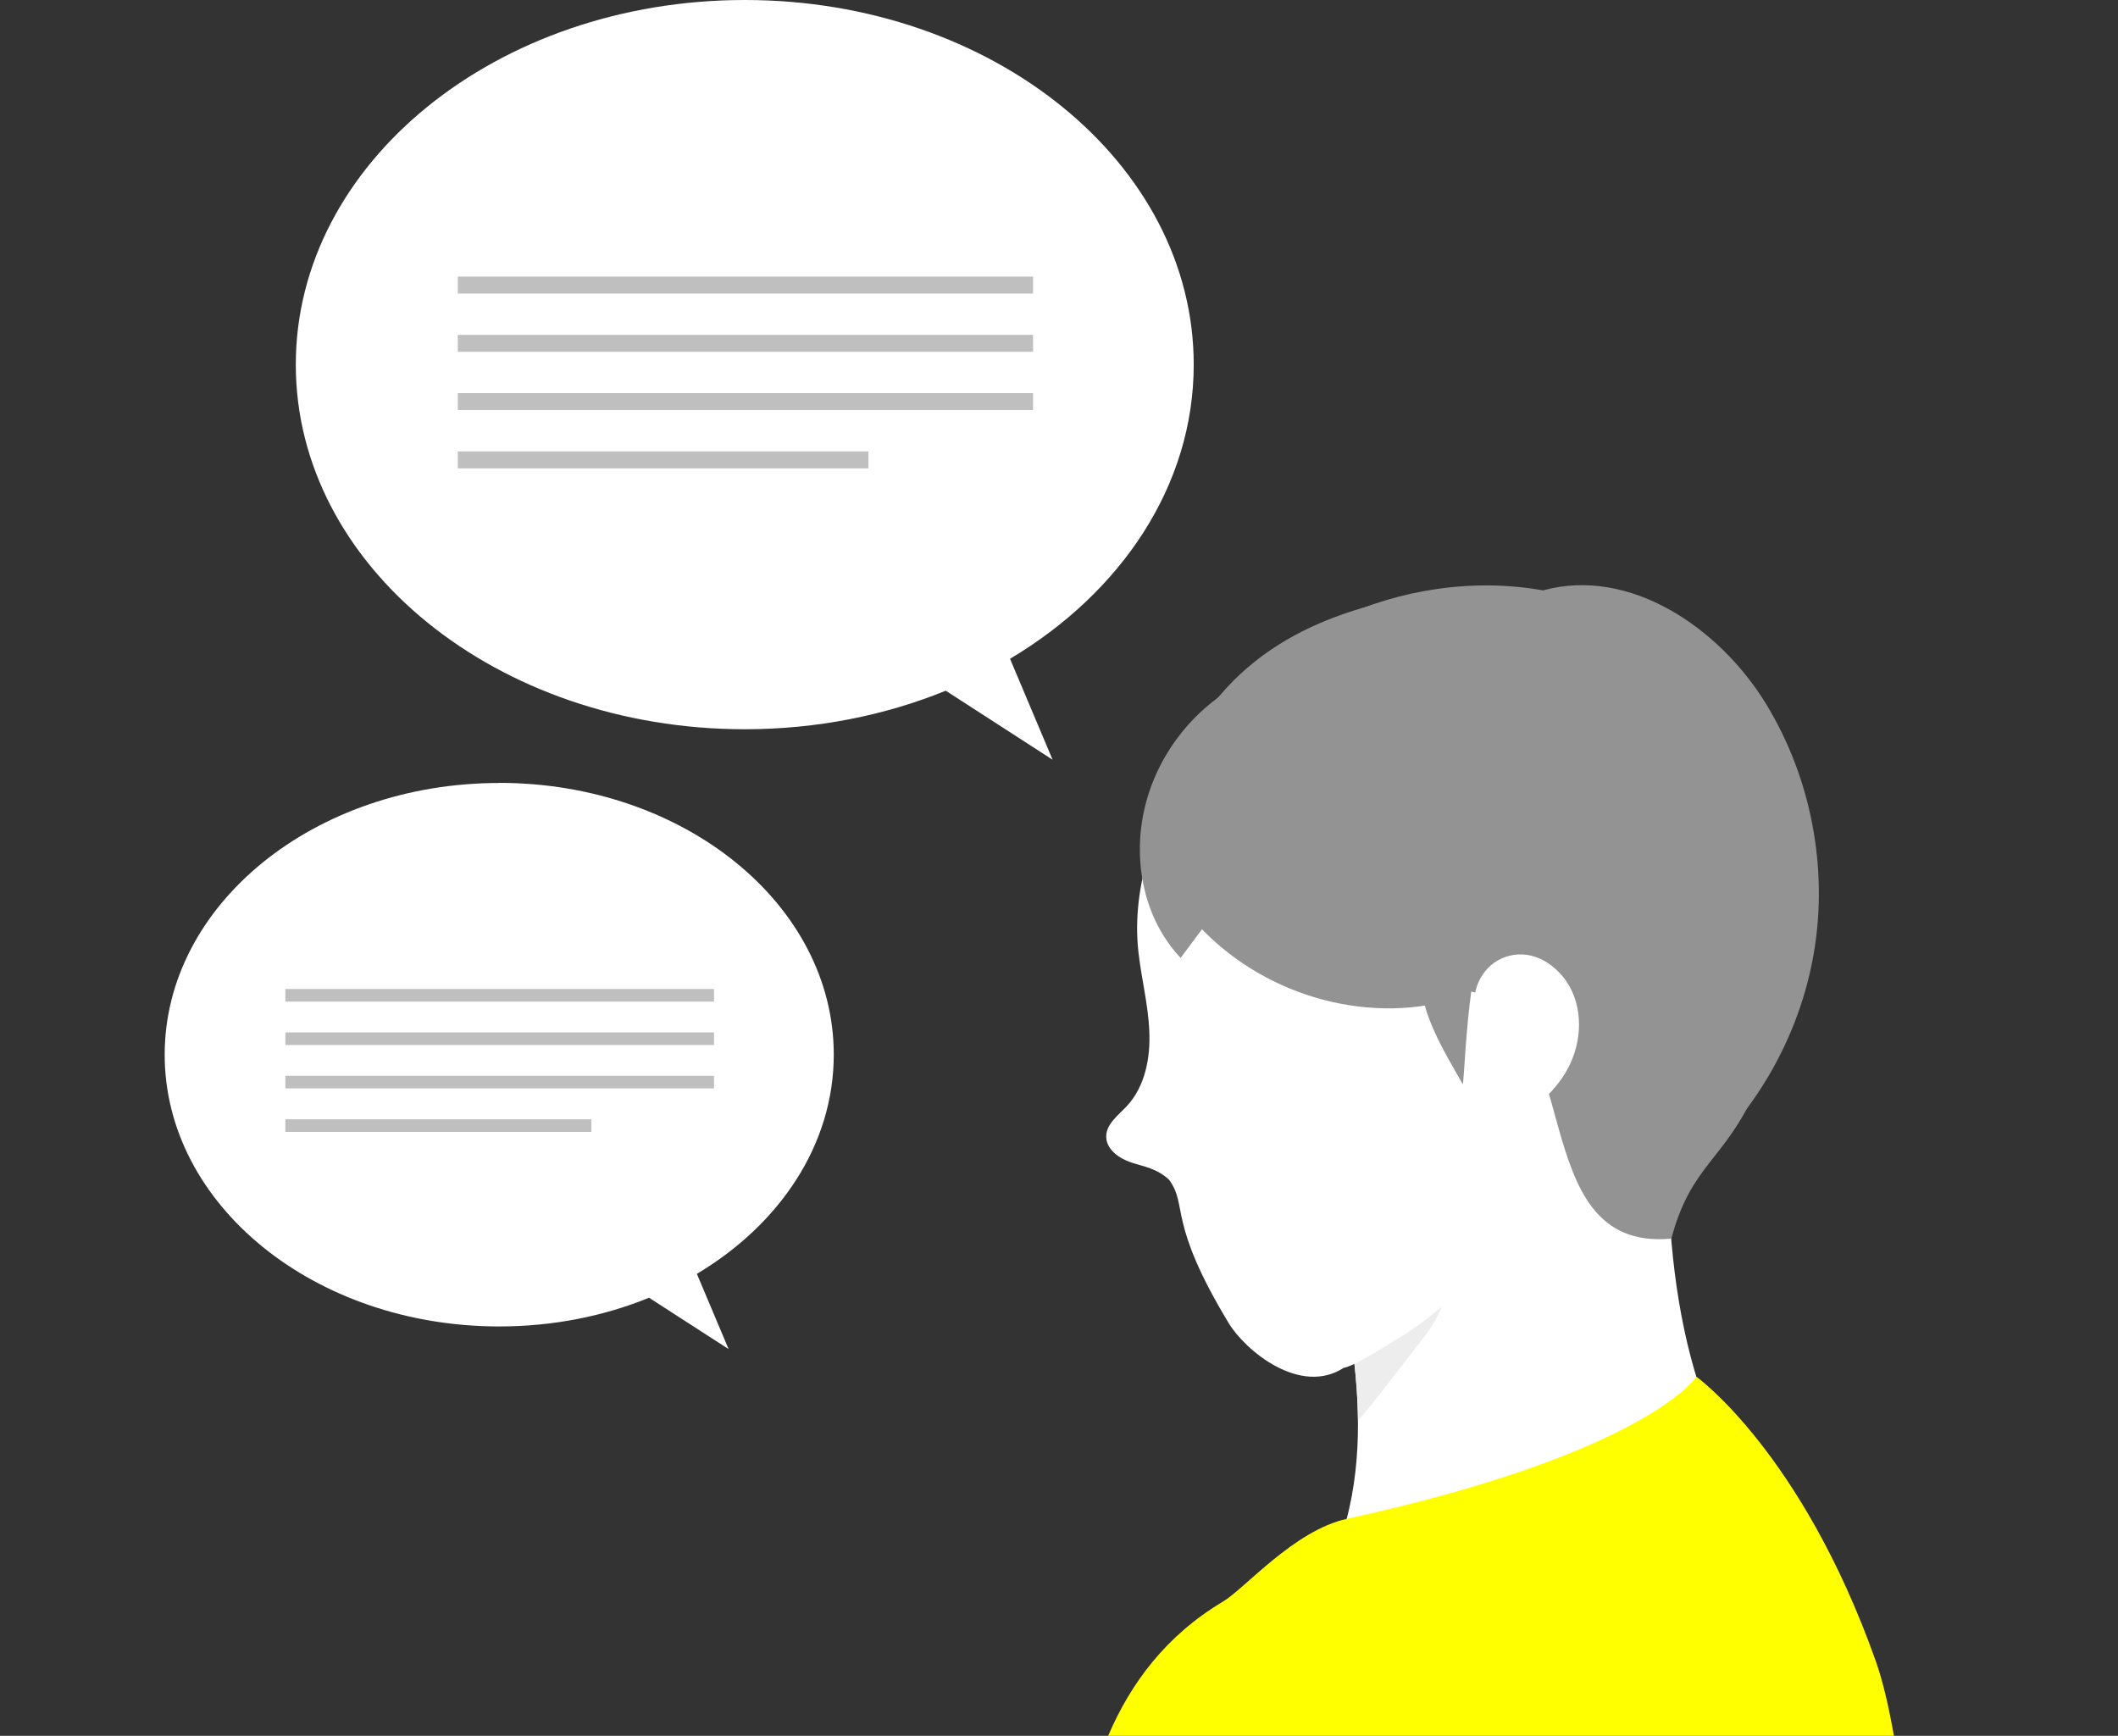 <?xml version="1.0" encoding="UTF-8"?>
<svg id="_レイヤー_1" data-name="レイヤー 1" xmlns="http://www.w3.org/2000/svg" viewBox="0 0 205 168">
  <rect x="0" y="0" width="205" height="168" fill="#333333" stroke="none"/>
  <defs>
    <style>
      .cls-1 {
        fill: #939393;
      }

      .cls-2 {
        fill: #fff;
      }

      .cls-3 {
        fill: #ff0;
      }

      .cls-4 {
        fill: #bfbfbf;
      }

      .cls-5 {
        fill: #ededed;
      }
    </style>
  </defs>
  <path class="cls-2" d="M128.33,115.09c1.68,11.68,5.88,24.17.33,36.81,3.79,7.51-1.48,4.29,8.35,4.92,9.83.63,22.64-10.11,31.51-14.09-6.82-10.07-8.3-28.06-6.07-42.35-11.85,2.41-20.75,14.33-34.12,14.71Z"/>
  <path class="cls-5" d="M139.78,125.74c1.69-5.58,2.81-10.29,4.62-16.29-4.9,2.94-10.02,5.47-16.07,5.64,1.04,7.2,3.03,14.7,3.11,22.36.97-.9,4.6-5.8,6.49-8.18.83-1.05,1.47-2.25,1.86-3.53Z"/>
  <path class="cls-2" d="M115.29,73.79c-3.39,5.52-5.8,11.84-5.11,18.28.28,2.58.95,5.12,1.06,7.72.12,2.6-.41,5.37-2.18,7.27-.83.89-1.99,1.72-1.99,2.94,0,1.24,1.24,2.12,2.42,2.51s2.5.57,3.66,1.67c1.87,2.54-.2,3.99,5.77,13.87,1.6,2.65,6.91,7.07,11.13,4.34.98-.18,3.39-1.67,5.85-3.21,4.71-2.95,10.33-8.89,12.92-13.8,1.49-2.84,2.42-6.96,2.42-6.96,2.99-7.3-1.62-31.44-3.88-36.62-2.26-5.18-23.09-12.63-32.07,1.99Z"/>
  <path class="cls-1" d="M125.48,89.42c7.01,5.02,10.8,5.77,16.08,6.4,12.29,1.47,5.54,25.43,20.21,24.06,1.9-7.18,5.16-7.56,8.17-14.36,3.01-6.79,4.34-19.57,2.61-26.8-1.95-8.14-6.86-13.88-14.49-18.25-7.26-4.16-16.86-4.12-24.95-1.98-6.56,1.74-17.51,6.02-20.67,20.75,2.76-1.82,5.04,4.44,13.05,10.17Z"/>
  <path class="cls-2" d="M142.71,97.44c-.2-2.23,1.18-4.38,3.35-4.93,2.4-.61,4.49.88,5.59,2.53,1.62,2.43,1.49,5.77.12,8.34-1.37,2.58-3.83,4.45-6.51,5.63-.44.19-1,.35-1.36.03-.29-.26-.24-.7-.27-1.09-.29-3.45-.68-7.83-.92-10.52Z"/>
  <path class="cls-1" d="M120.24,66.06c-4.69,2.43-8.23,6.97-9.44,12.1-1.22,5.14-.09,10.78,3.47,14.55.69-.92,1.38-1.85,2.07-2.77,6.42,6.63,16.53,9.41,25.25,6.51-1.44-11.5-9.52-21.94-21.35-30.4Z"/>
  <path class="cls-1" d="M137.58,93.73c-.52,3.72,2.14,7.92,4,11.21.19-.74.39-9.71,1.82-13.43-2.18.51-4.36,1.02-5.82,2.22Z"/>
  <path class="cls-1" d="M114.2,73.47c6.89-11.91,21.6-18.74,35.15-16.33,8.36-2.3,17.06,3.59,21.58,10.98,4.35,7.12,6.03,15.83,4.64,24.06-1.39,8.23-5.83,15.9-12.27,21.21-2.04-3.31-2.88-7.19-3.8-10.97-.92-3.78-2.02-7.64-4.45-10.68-2.43-3.03-6.54-5.05-10.26-3.93-2.16.65-4.16,2.28-6.38,1.92-3.07-.5-4.18-4.2-5.49-7.03-3.09-6.72-10.9-10.91-18.74-9.22Z"/>
  <path class="cls-3" d="M183.31,168c-.51-2.9-1.09-5.36-1.76-7.25-7.17-20.19-17.35-27.5-17.35-27.5,0,0-4.75,7.38-33.84,13.75-5.1,1.12-9.87,6.75-11.99,8.01-5.51,3.28-8.95,7.92-11.11,12.99h76.06Z"/>
  <path class="cls-2" d="M72.09,0C96.09,0,115.54,15.8,115.54,35.29c0,11.69-7,22.05-17.78,28.47l4.12,9.77-10.34-6.68c-5.85,2.38-12.46,3.73-19.45,3.73-24,0-43.46-15.8-43.46-35.29S48.09,0,72.09,0Z"/>
  <g>
    <rect class="cls-4" x="44.31" y="26.77" width="55.68" height="1.64"/>
    <rect class="cls-4" x="44.31" y="32.41" width="55.68" height="1.64"/>
    <rect class="cls-4" x="44.31" y="38.05" width="55.68" height="1.64"/>
    <rect class="cls-4" x="44.31" y="43.69" width="39.75" height="1.64"/>
  </g>
  <path class="cls-2" d="M48.32,75.77c17.88,0,32.38,11.77,32.38,26.3,0,8.71-5.22,16.43-13.25,21.22l3.07,7.28-7.7-4.97c-4.36,1.78-9.28,2.78-14.5,2.78-17.88,0-32.38-11.77-32.38-26.3s14.5-26.3,32.38-26.3Z"/>
  <g>
    <rect class="cls-4" x="27.62" y="95.72" width="41.49" height="1.22"/>
    <rect class="cls-4" x="27.62" y="99.92" width="41.49" height="1.22"/>
    <rect class="cls-4" x="27.62" y="104.12" width="41.49" height="1.22"/>
    <rect class="cls-4" x="27.62" y="108.33" width="29.62" height="1.22"/>
  </g>
</svg>